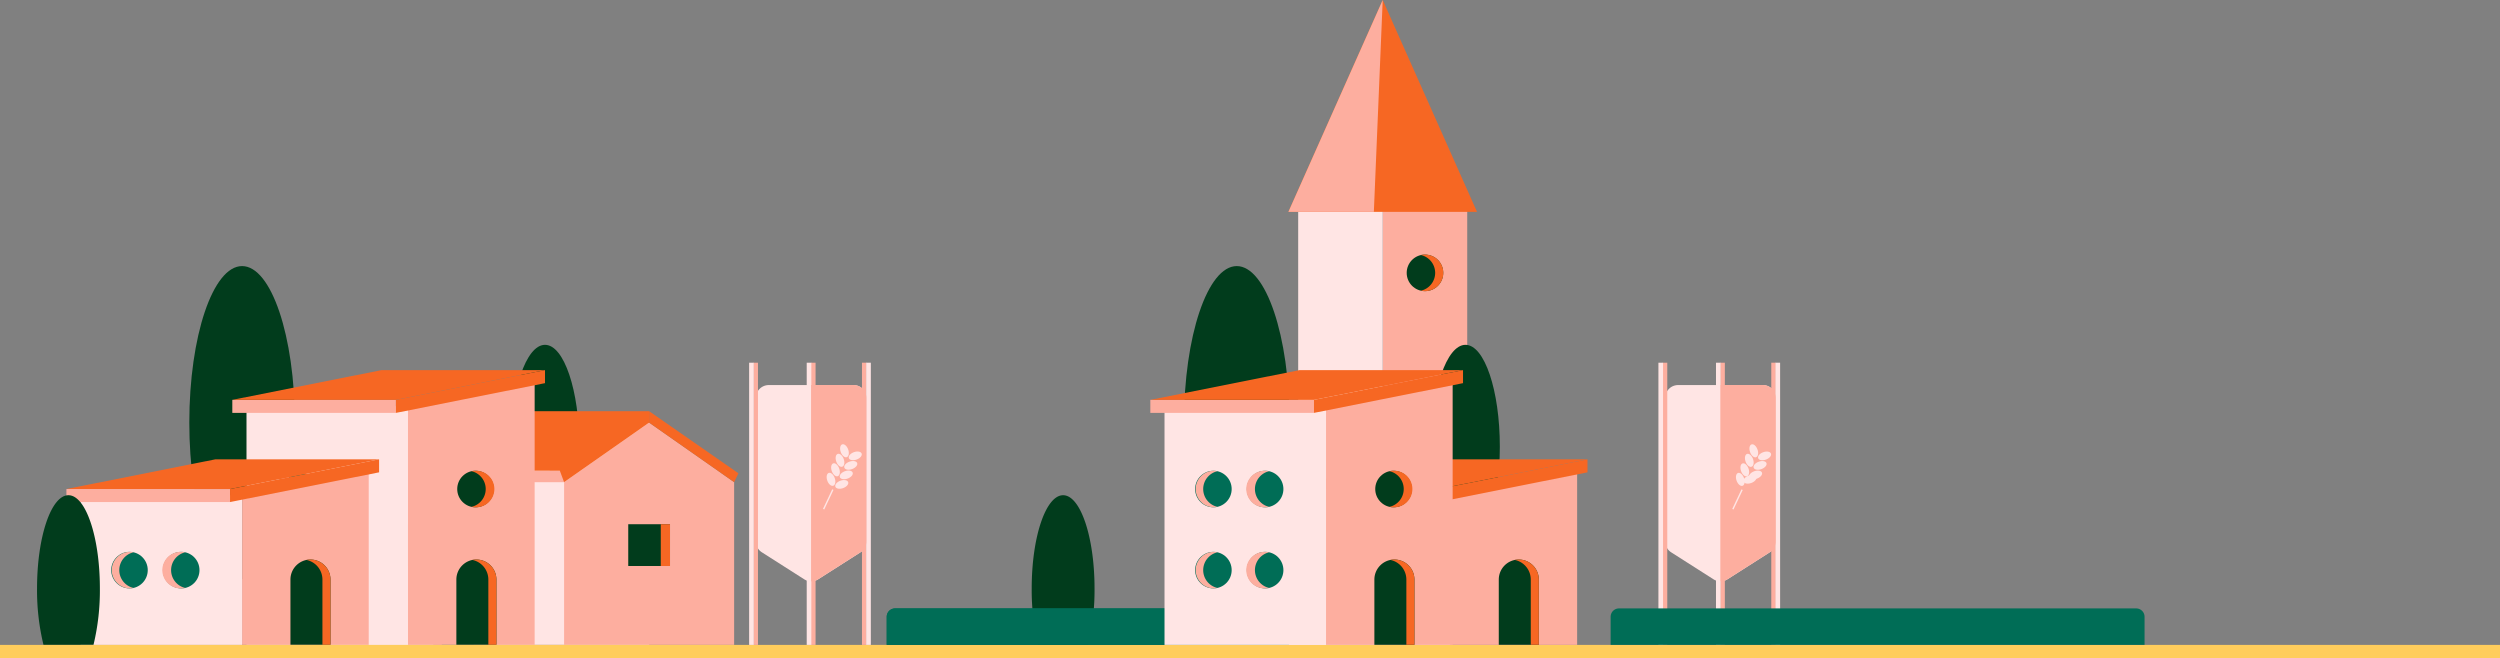 <svg xmlns="http://www.w3.org/2000/svg" viewBox="0 0 1417.24 373.11"><rect x="0" y="0" width="1417.24" height="373.11" fill="#808080" stroke="none"/><defs><style>.cls-1{fill:#fdae9f;}.cls-2{fill:#ffe5e4;}.cls-3{fill:#f66723;}.cls-4{fill:#013c1c;}.cls-5{fill:#006d56;}.cls-6{fill:#ffcd5c;}</style></defs><g id="Calque_1" data-name="Calque 1"><rect class="cls-1" x="783.85" y="114.71" width="47.91" height="200.88"></rect><rect class="cls-2" x="735.94" y="114.71" width="47.91" height="200.88"></rect><polygon class="cls-3" points="783.85 0 730.39 120.09 837.31 120.09 783.85 0"></polygon><polygon class="cls-1" points="730.39 120.09 778.83 120.09 783.85 0 730.39 120.09"></polygon><circle class="cls-4" cx="807.81" cy="154.69" r="10.36"></circle><path class="cls-3" d="M813.59,154.69a10.36,10.36,0,0,1-8.08,10.1,10.37,10.37,0,1,0,0-20.21A10.36,10.36,0,0,1,813.59,154.69Z"></path><ellipse class="cls-4" cx="137.24" cy="239.58" rx="29.92" ry="88.74"></ellipse><ellipse class="cls-4" cx="308.96" cy="253.22" rx="19.47" ry="57.74"></ellipse><rect class="cls-1" x="370.68" y="297.18" width="5.23" height="23.68" transform="translate(746.58 618.04) rotate(180)"></rect><polygon class="cls-2" points="367.98 239.58 240.84 239.58 192.64 273.34 192.64 365.59 367.98 365.59 367.98 239.58"></polygon><polygon class="cls-1" points="416.18 273.34 367.98 239.58 319.78 273.34 319.78 365.59 416.18 365.59 416.18 273.34"></polygon><polygon class="cls-1" points="319.78 266.86 189.74 266.38 192.64 273.34 319.78 273.34 319.78 266.86"></polygon><polygon class="cls-3" points="189.74 266.38 241.38 233.1 367.98 233.1 367.98 239.58 319.78 273.34 317.37 266.86 189.74 266.38"></polygon><polygon class="cls-3" points="367.98 233.1 418.6 268.31 416.18 273.34 367.98 239.58 367.98 233.1"></polygon><rect class="cls-4" x="356.15" y="297.18" width="23.68" height="23.68"></rect><rect class="cls-3" x="374.59" y="297.18" width="5.23" height="23.68"></rect><rect class="cls-5" x="278.86" y="297.18" width="23.68" height="23.68" transform="translate(581.4 618.04) rotate(180)"></rect><rect class="cls-1" x="278.86" y="297.18" width="5.23" height="23.68" transform="translate(562.95 618.04) rotate(180)"></rect><rect class="cls-5" x="213.01" y="297.18" width="23.68" height="23.68" transform="translate(449.69 618.04) rotate(180)"></rect><path class="cls-5" d="M245.91,317.2h22.7a0,0,0,0,1,0,0v37a11.35,11.35,0,0,1-11.35,11.35h0a11.35,11.35,0,0,1-11.35-11.35v-37a0,0,0,0,1,0,0Z" transform="translate(514.51 682.79) rotate(-180)"></path><path class="cls-1" d="M257.25,317.2h0a11.37,11.37,0,0,1,2.28.23,11.35,11.35,0,0,0-9.06,11.12v37h-4.56v-37A11.35,11.35,0,0,1,257.25,317.2Z"></path><polygon class="cls-1" points="303.09 365.59 231.29 365.59 231.29 230.27 303.09 214.69 303.09 365.59"></polygon><rect class="cls-2" x="139.74" y="230.27" width="91.55" height="135.32"></rect><path class="cls-4" d="M270.06,317.2h0a11.35,11.35,0,0,1,11.35,11.35v37a0,0,0,0,1,0,0h-22.7a0,0,0,0,1,0,0v-37a11.35,11.35,0,0,1,11.35-11.35Z"></path><path class="cls-3" d="M270.06,317.2h0a11.37,11.37,0,0,0-2.28.23,11.35,11.35,0,0,1,9.06,11.12v37h4.57v-37A11.35,11.35,0,0,0,270.06,317.2Z"></path><circle class="cls-5" cx="167.45" cy="323.2" r="10.36"></circle><path class="cls-1" d="M161.67,323.2a10.36,10.36,0,0,1,8.07-10.1,10.11,10.11,0,0,0-2.29-.26,10.37,10.37,0,0,0,0,20.73,10.11,10.11,0,0,0,2.29-.26A10.36,10.36,0,0,1,161.67,323.2Z"></path><circle class="cls-5" cx="196.78" cy="323.2" r="10.36"></circle><path class="cls-1" d="M191,323.2a10.36,10.36,0,0,1,8.07-10.1,10.18,10.18,0,0,0-2.29-.26,10.37,10.37,0,1,0,0,20.73,10.18,10.18,0,0,0,2.29-.26A10.36,10.36,0,0,1,191,323.2Z"></path><circle class="cls-5" cx="167.45" cy="277.23" r="10.36"></circle><path class="cls-1" d="M161.67,277.23a10.36,10.36,0,0,1,8.07-10.11,10.11,10.11,0,0,0-2.29-.26,10.37,10.37,0,0,0,0,20.73,10.11,10.11,0,0,0,2.29-.26A10.36,10.36,0,0,1,161.67,277.23Z"></path><circle class="cls-5" cx="196.78" cy="277.23" r="10.36"></circle><path class="cls-1" d="M191,277.23a10.36,10.36,0,0,1,8.07-10.11,10.18,10.18,0,0,0-2.29-.26,10.37,10.37,0,1,0,0,20.73,10.18,10.18,0,0,0,2.29-.26A10.36,10.36,0,0,1,191,277.23Z"></path><circle class="cls-4" cx="269.56" cy="277.23" r="10.36"></circle><path class="cls-3" d="M275.35,277.23a10.37,10.37,0,0,1-8.08,10.1,10.24,10.24,0,0,0,2.29.26,10.37,10.37,0,1,0,0-20.73,10.24,10.24,0,0,0-2.29.26A10.37,10.37,0,0,1,275.35,277.23Z"></path><rect class="cls-1" x="131.7" y="226.68" width="92.75" height="7.38"></rect><polygon class="cls-3" points="308.96 209.83 224.45 226.68 224.45 234.06 308.96 217.21 308.96 209.83"></polygon><polygon class="cls-3" points="131.7 226.68 224.45 226.68 308.96 209.83 216.21 209.83 131.7 226.68"></polygon><polygon class="cls-1" points="209.03 365.59 137.24 365.59 137.24 280.82 209.03 265.23 209.03 365.59"></polygon><rect class="cls-2" x="45.69" y="280.82" width="91.55" height="84.78"></rect><path class="cls-4" d="M176,317.2h0a11.35,11.35,0,0,1,11.35,11.35v37a0,0,0,0,1,0,0h-22.7a0,0,0,0,1,0,0v-37A11.35,11.35,0,0,1,176,317.2Z"></path><path class="cls-3" d="M176,317.2h0a11.37,11.37,0,0,0-2.28.23,11.35,11.35,0,0,1,9.06,11.12v37h4.57v-37A11.35,11.35,0,0,0,176,317.2Z"></path><circle class="cls-5" cx="73.4" cy="323.2" r="10.36"></circle><path class="cls-1" d="M67.62,323.2a10.36,10.36,0,0,1,8.07-10.1,10.11,10.11,0,0,0-2.29-.26,10.37,10.37,0,0,0,0,20.73,10.11,10.11,0,0,0,2.29-.26A10.36,10.36,0,0,1,67.62,323.2Z"></path><circle class="cls-5" cx="102.73" cy="323.2" r="10.36"></circle><path class="cls-1" d="M97,323.2A10.36,10.36,0,0,1,105,313.1a10.18,10.18,0,0,0-2.29-.26,10.37,10.37,0,1,0,0,20.73,10.18,10.18,0,0,0,2.29-.26A10.36,10.36,0,0,1,97,323.2Z"></path><rect class="cls-1" x="37.65" y="277.23" width="92.75" height="7.38"></rect><polygon class="cls-3" points="214.91 260.38 130.4 277.23 130.4 284.61 214.91 267.76 214.91 260.38"></polygon><polygon class="cls-3" points="37.65 277.23 130.4 277.23 214.91 260.38 122.16 260.38 37.65 277.23"></polygon><path class="cls-4" d="M56.62,333.57c0-29.18-8-52.83-17.82-52.83S21,304.39,21,333.57a131.38,131.38,0,0,0,3.65,32H53A131.38,131.38,0,0,0,56.62,333.57Z"></path><rect class="cls-6" y="365.59" width="1417.24" height="7.52"></rect><path class="cls-2" d="M487.78,313.12l-24,15.3a7.31,7.31,0,0,1-7.84,0l-24-15.3A7.3,7.3,0,0,1,428.5,307v-81.4a7.3,7.3,0,0,1,7.3-7.3h48.06a7.3,7.3,0,0,1,7.3,7.3V307A7.3,7.3,0,0,1,487.78,313.12Z"></path><rect class="cls-1" x="427.07" y="205.62" width="2.62" height="159.98"></rect><rect class="cls-2" x="424.68" y="205.62" width="2.62" height="159.98"></rect><rect class="cls-1" x="459.72" y="205.62" width="2.62" height="159.98"></rect><rect class="cls-2" x="457.32" y="205.62" width="2.62" height="159.98"></rect><rect class="cls-1" x="488.66" y="205.62" width="2.62" height="159.98" transform="translate(979.93 571.21) rotate(-180)"></rect><rect class="cls-2" x="491.05" y="205.62" width="2.62" height="159.98" transform="translate(984.72 571.21) rotate(-180)"></rect><path class="cls-1" d="M487.78,313.12a7.3,7.3,0,0,0,3.38-6.16v-81.4a7.3,7.3,0,0,0-7.3-7.3h-24v111.3a7.32,7.32,0,0,0,3.92-1.14Z"></path><ellipse class="cls-2" cx="471.09" cy="271.7" rx="2.23" ry="3.86" transform="translate(-64.05 174.92) rotate(-19.72)"></ellipse><ellipse class="cls-2" cx="477.2" cy="274.58" rx="3.86" ry="2.23" transform="translate(-64.67 177.15) rotate(-19.72)"></ellipse><ellipse class="cls-2" cx="473.64" cy="266.3" rx="2.23" ry="3.86" transform="translate(-62.08 175.46) rotate(-19.72)"></ellipse><ellipse class="cls-2" cx="479.75" cy="269.19" rx="3.86" ry="2.23" transform="translate(-62.7 177.69) rotate(-19.72)"></ellipse><ellipse class="cls-2" cx="476.19" cy="260.91" rx="2.23" ry="3.86" transform="translate(-60.11 176.01) rotate(-19.72)"></ellipse><ellipse class="cls-2" cx="482.3" cy="263.79" rx="3.86" ry="2.23" transform="translate(-60.73 178.24) rotate(-19.72)"></ellipse><ellipse class="cls-2" cx="478.73" cy="255.51" rx="2.23" ry="3.86" transform="translate(-58.14 176.55) rotate(-19.72)"></ellipse><ellipse class="cls-2" cx="484.84" cy="258.4" rx="3.86" ry="2.23" transform="translate(-58.76 178.78) rotate(-19.72)"></ellipse><rect class="cls-2" x="469.14" y="276.97" width="0.8" height="12.25" transform="translate(165.84 -173.39) rotate(25.28)"></rect><ellipse class="cls-4" cx="701.12" cy="239.58" rx="29.92" ry="88.74"></ellipse><ellipse class="cls-4" cx="830.78" cy="253.22" rx="19.47" ry="57.74"></ellipse><path class="cls-4" d="M620.49,333.57c0-29.18-8-52.83-17.81-52.83s-17.81,23.65-17.81,52.83a131.91,131.91,0,0,0,3.64,32h28.34A131.91,131.91,0,0,0,620.49,333.57Z"></path><path class="cls-2" d="M1003.25,313.12l-24,15.3a7.31,7.31,0,0,1-7.84,0l-24-15.3A7.3,7.3,0,0,1,944,307v-81.4a7.3,7.3,0,0,1,7.3-7.3h48.06a7.3,7.3,0,0,1,7.3,7.3V307A7.3,7.3,0,0,1,1003.25,313.12Z"></path><rect class="cls-1" x="942.55" y="205.62" width="2.62" height="159.98"></rect><rect class="cls-2" x="940.15" y="205.62" width="2.62" height="159.98"></rect><rect class="cls-1" x="975.19" y="205.62" width="2.62" height="159.98"></rect><rect class="cls-2" x="972.79" y="205.62" width="2.62" height="159.98"></rect><rect class="cls-1" x="1004.13" y="205.62" width="2.62" height="159.98" transform="translate(2010.88 571.21) rotate(-180)"></rect><rect class="cls-2" x="1006.52" y="205.62" width="2.62" height="159.98" transform="translate(2015.66 571.21) rotate(-180)"></rect><path class="cls-1" d="M1003.25,313.12a7.3,7.3,0,0,0,3.38-6.16v-81.4a7.3,7.3,0,0,0-7.3-7.3h-24v111.3a7.29,7.29,0,0,0,3.92-1.14Z"></path><ellipse class="cls-2" cx="986.56" cy="271.7" rx="2.23" ry="3.86" transform="translate(-33.81 348.88) rotate(-19.72)"></ellipse><ellipse class="cls-2" cx="992.67" cy="274.58" rx="3.86" ry="2.23" transform="matrix(0.94, -0.34, 0.34, 0.94, -34.43, 351.11)"></ellipse><ellipse class="cls-2" cx="989.11" cy="266.3" rx="2.23" ry="3.86" transform="translate(-31.84 349.42) rotate(-19.72)"></ellipse><ellipse class="cls-2" cx="995.22" cy="269.19" rx="3.86" ry="2.23" transform="translate(-32.46 351.65) rotate(-19.72)"></ellipse><ellipse class="cls-2" cx="991.66" cy="260.91" rx="2.23" ry="3.86" transform="translate(-29.87 349.96) rotate(-19.72)"></ellipse><ellipse class="cls-2" cx="997.77" cy="263.79" rx="3.86" ry="2.23" transform="translate(-30.49 352.19) rotate(-19.72)"></ellipse><ellipse class="cls-2" cx="994.21" cy="255.51" rx="2.23" ry="3.86" transform="translate(-27.9 350.51) rotate(-19.72)"></ellipse><ellipse class="cls-2" cx="1000.32" cy="258.4" rx="3.86" ry="2.23" transform="translate(-28.52 352.74) rotate(-19.72)"></ellipse><rect class="cls-2" x="984.61" y="276.97" width="0.8" height="12.25" transform="translate(215.19 -393.49) rotate(25.28)"></rect><path class="cls-5" d="M507.42,344.91H800.65a4.74,4.74,0,0,1,4.74,4.74v15.94a0,0,0,0,1,0,0H502.67a0,0,0,0,1,0,0V349.65A4.74,4.74,0,0,1,507.42,344.91Z"></path><path class="cls-5" d="M507.42,344.91H800.65a4.74,4.74,0,0,1,4.74,4.74v15.94a0,0,0,0,1,0,0H502.67a0,0,0,0,1,0,0V349.65A4.74,4.74,0,0,1,507.42,344.91Z"></path><polygon class="cls-1" points="894.07 365.59 822.28 365.59 822.28 280.82 894.07 265.23 894.07 365.59"></polygon><rect class="cls-2" x="730.72" y="280.82" width="91.55" height="84.78"></rect><path class="cls-4" d="M861,317.2h0a11.35,11.35,0,0,1,11.35,11.35v37a0,0,0,0,1,0,0h-22.7a0,0,0,0,1,0,0v-37A11.35,11.35,0,0,1,861,317.2Z"></path><path class="cls-3" d="M861,317.2h0a11.45,11.45,0,0,0-2.28.23,11.36,11.36,0,0,1,9.07,11.12v37h4.56v-37A11.35,11.35,0,0,0,861,317.2Z"></path><circle class="cls-5" cx="758.44" cy="323.2" r="10.36"></circle><path class="cls-1" d="M752.65,323.2a10.37,10.37,0,0,1,8.08-10.1,10.24,10.24,0,0,0-2.29-.26,10.37,10.37,0,1,0,0,20.73,10.24,10.24,0,0,0,2.29-.26A10.37,10.37,0,0,1,752.65,323.2Z"></path><circle class="cls-5" cx="787.76" cy="323.2" r="10.36"></circle><path class="cls-1" d="M782,323.2a10.36,10.36,0,0,1,8.07-10.1,10.18,10.18,0,0,0-2.29-.26,10.37,10.37,0,0,0,0,20.73,10.18,10.18,0,0,0,2.29-.26A10.36,10.36,0,0,1,782,323.2Z"></path><rect class="cls-1" x="722.68" y="277.23" width="92.75" height="7.38"></rect><polygon class="cls-3" points="899.94 260.38 815.44 277.23 815.44 284.61 899.94 267.76 899.94 260.38"></polygon><polygon class="cls-3" points="722.68 277.23 815.44 277.23 899.94 260.38 807.19 260.38 722.68 277.23"></polygon><polygon class="cls-1" points="823.5 365.59 751.71 365.59 751.71 230.27 823.5 214.69 823.5 365.59"></polygon><rect class="cls-2" x="660.16" y="230.27" width="91.55" height="135.32"></rect><path class="cls-4" d="M790.48,317.2h0a11.35,11.35,0,0,1,11.35,11.35v37a0,0,0,0,1,0,0h-22.7a0,0,0,0,1,0,0v-37A11.35,11.35,0,0,1,790.48,317.2Z"></path><path class="cls-3" d="M790.48,317.2h0a11.37,11.37,0,0,0-2.28.23,11.35,11.35,0,0,1,9.06,11.12v37h4.57v-37A11.35,11.35,0,0,0,790.48,317.2Z"></path><circle class="cls-5" cx="687.87" cy="323.2" r="10.36"></circle><path class="cls-1" d="M682.09,323.2a10.36,10.36,0,0,1,8.07-10.1,10.11,10.11,0,0,0-2.29-.26,10.37,10.37,0,0,0,0,20.73,10.11,10.11,0,0,0,2.29-.26A10.36,10.36,0,0,1,682.09,323.2Z"></path><circle class="cls-5" cx="717.2" cy="323.2" r="10.36"></circle><path class="cls-1" d="M711.42,323.2a10.36,10.36,0,0,1,8.07-10.1,10.18,10.18,0,0,0-2.29-.26,10.37,10.37,0,1,0,0,20.73,10.18,10.18,0,0,0,2.29-.26A10.36,10.36,0,0,1,711.42,323.2Z"></path><circle class="cls-5" cx="687.87" cy="277.23" r="10.36"></circle><path class="cls-1" d="M682.09,277.23a10.36,10.36,0,0,1,8.07-10.11,10.11,10.11,0,0,0-2.29-.26,10.37,10.37,0,0,0,0,20.73,10.11,10.11,0,0,0,2.29-.26A10.36,10.36,0,0,1,682.09,277.23Z"></path><circle class="cls-5" cx="717.2" cy="277.23" r="10.36"></circle><path class="cls-1" d="M711.42,277.23a10.36,10.36,0,0,1,8.07-10.11,10.18,10.18,0,0,0-2.29-.26,10.37,10.37,0,1,0,0,20.73,10.18,10.18,0,0,0,2.29-.26A10.36,10.36,0,0,1,711.42,277.23Z"></path><circle class="cls-4" cx="789.98" cy="277.23" r="10.36"></circle><path class="cls-3" d="M795.77,277.23a10.37,10.37,0,0,1-8.08,10.1,10.24,10.24,0,0,0,2.29.26,10.37,10.37,0,1,0,0-20.73,10.24,10.24,0,0,0-2.29.26A10.37,10.37,0,0,1,795.77,277.23Z"></path><rect class="cls-1" x="652.12" y="226.68" width="92.75" height="7.38"></rect><polygon class="cls-3" points="829.38 209.83 744.87 226.68 744.87 234.06 829.38 217.21 829.38 209.83"></polygon><polygon class="cls-3" points="652.12 226.68 744.87 226.68 829.38 209.83 736.63 209.83 652.12 226.68"></polygon><path class="cls-5" d="M917.8,344.91H1211a4.74,4.74,0,0,1,4.74,4.74v15.94a0,0,0,0,1,0,0H913.06a0,0,0,0,1,0,0V349.65A4.74,4.74,0,0,1,917.8,344.91Z"></path></g></svg>